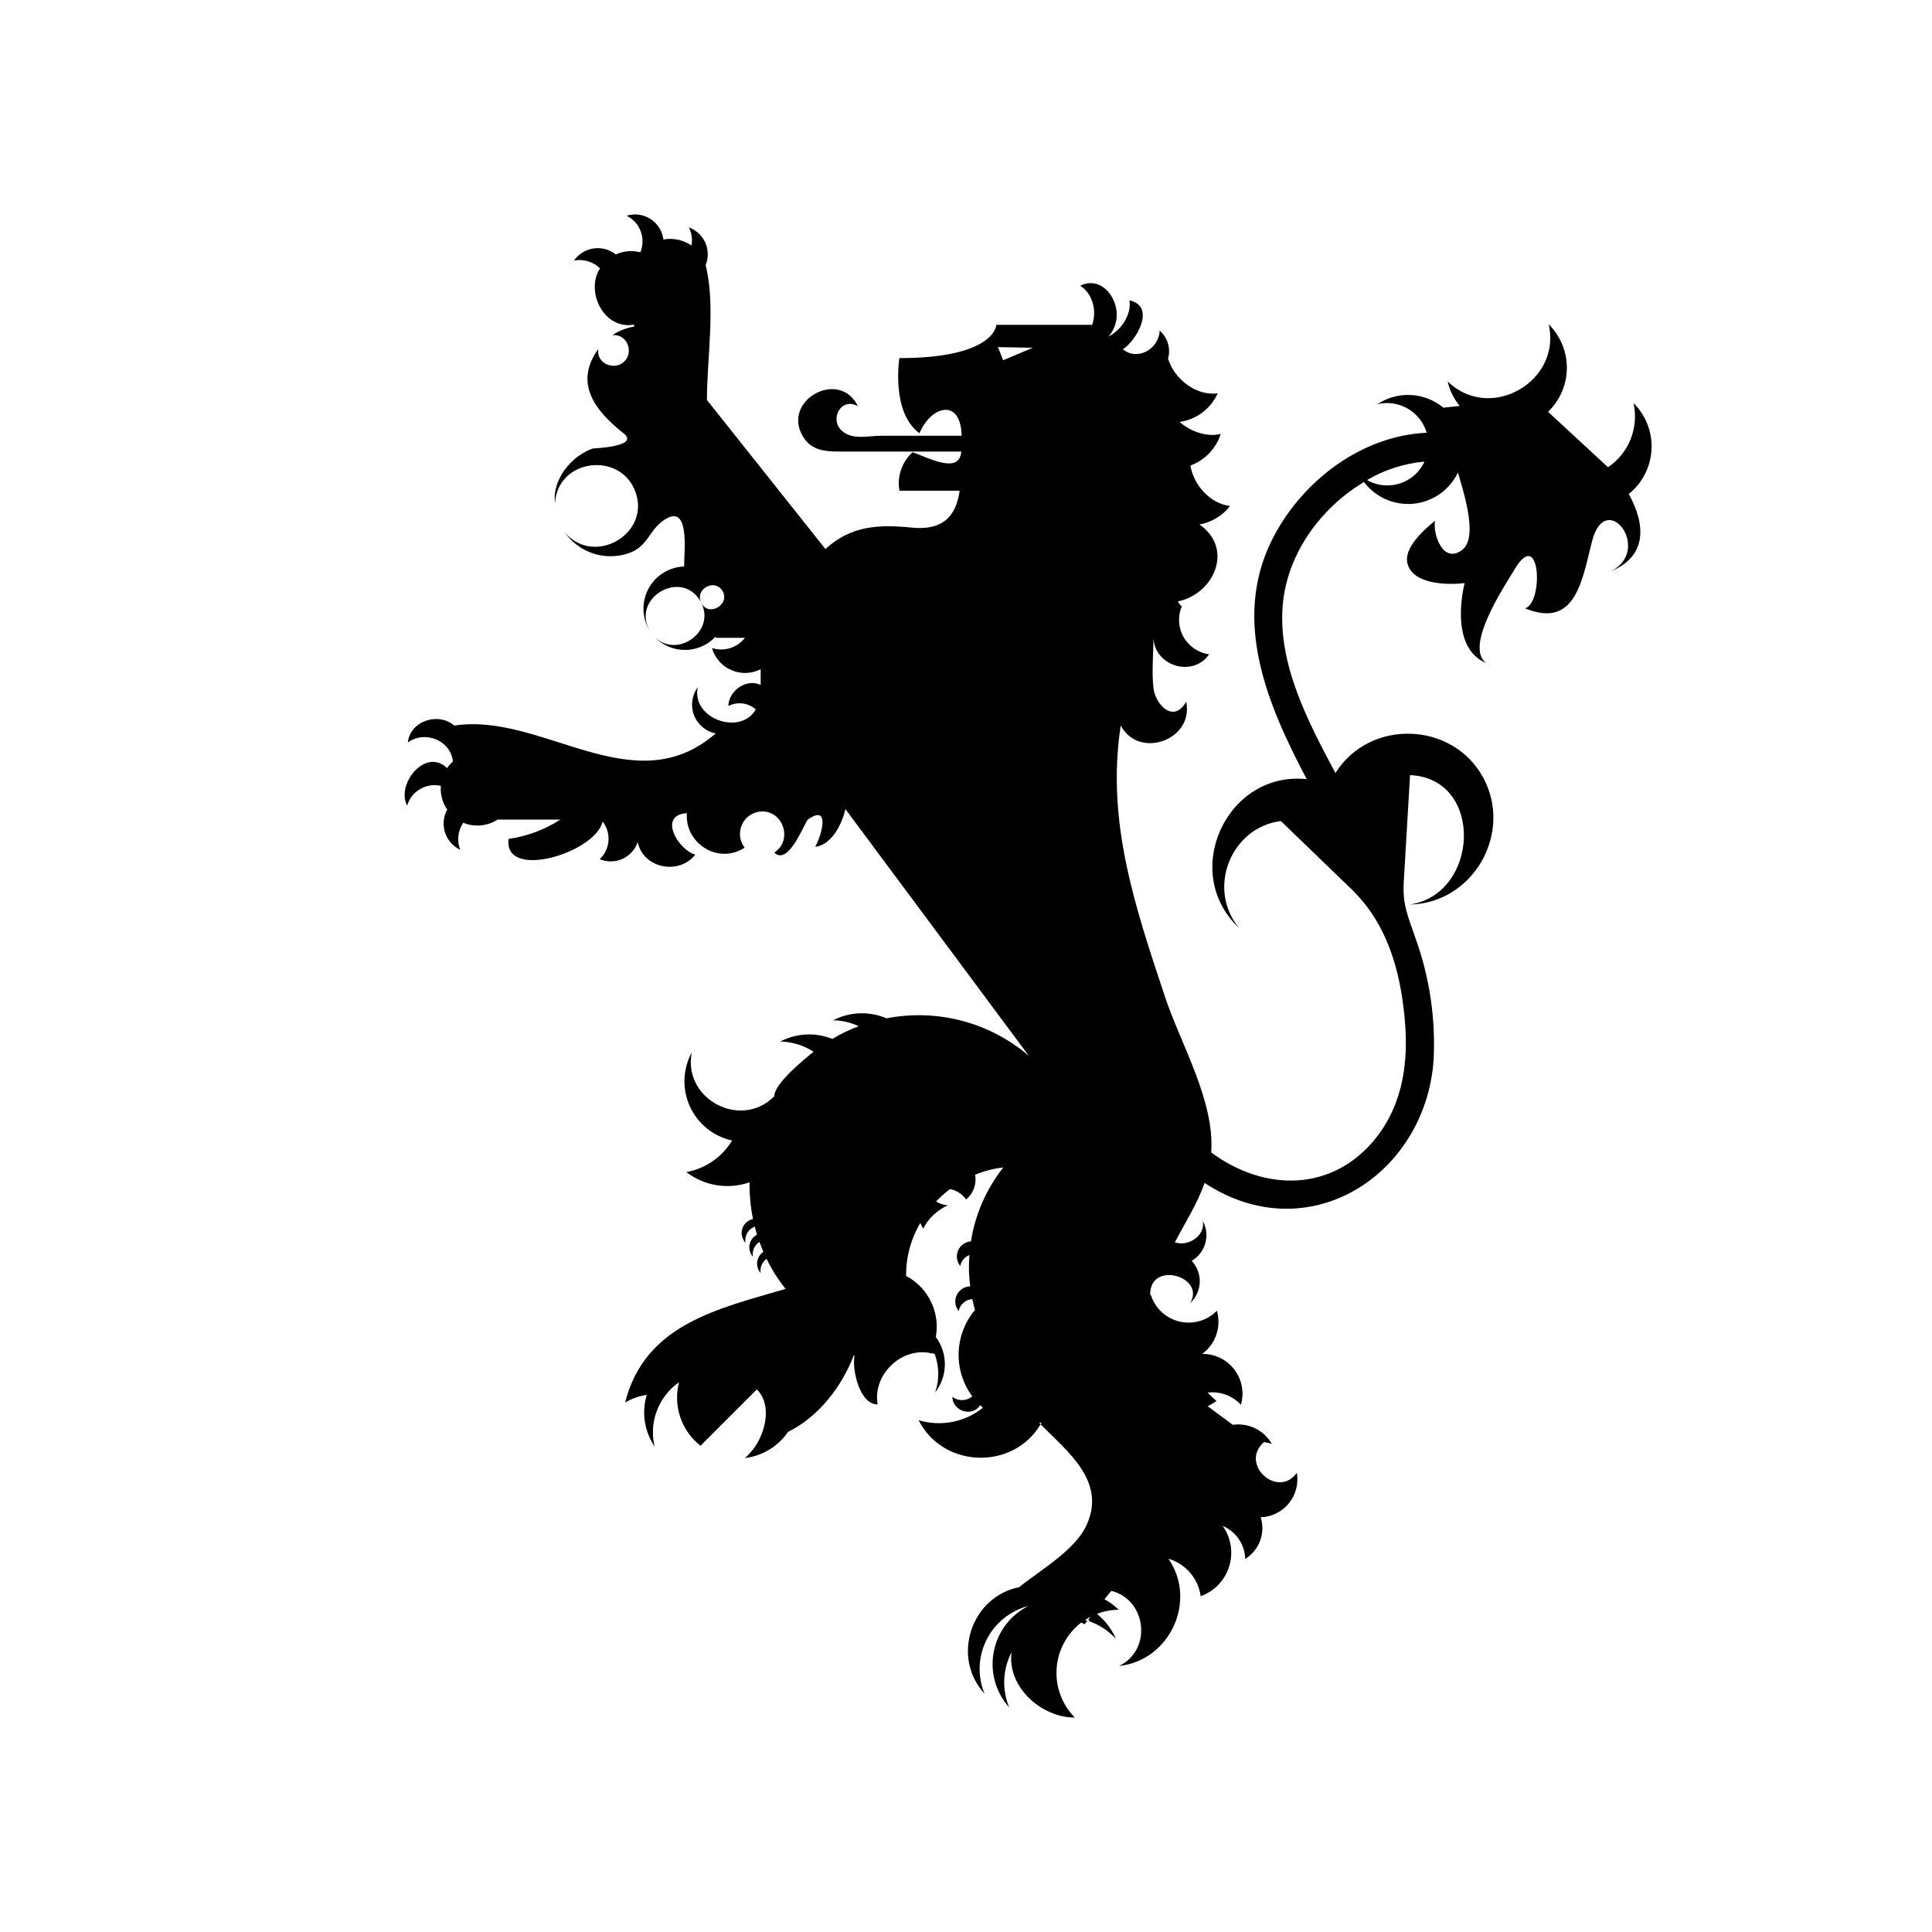 <?xml version="1.0" encoding="UTF-8"?>
<!-- Uploaded to: ICON Repo, www.svgrepo.com, Generator: ICON Repo Mixer Tools -->
<svg fill="#000000" width="800px" height="800px" version="1.1" viewBox="144 144 512 512" xmlns="http://www.w3.org/2000/svg">
 <g>
  <path d="m363.86 263.59h-0.465c0.152 0.012 0.309 0.012 0.465 0z"/>
  <path d="m449.12 341.12h0.492-1.438c0.34-0.027 0.656 0 0.945 0z"/>
  <path d="m575.64 274.91c3.594-2.883 5.789-7.16 6.027-11.766 0.242-4.602-1.492-9.086-4.769-12.328 0.715 3.188 0.453 6.512-0.754 9.547-1.207 3.035-3.301 5.633-6.008 7.457l-15.883-14.688c3.148-3.019 4.945-7.184 4.977-11.551 0.035-4.363-1.699-8.555-4.801-11.625 3.477 15.113-15.531 26.109-26.789 15.113l-0.004 0.004c0.547 2.387 1.645 4.617 3.199 6.512l-4.332 0.453c-2.422-2.016-5.434-3.195-8.582-3.359-3.148-0.168-6.266 0.688-8.887 2.438 5.668-1.355 11.406 1.969 13.051 7.559-17.707 0.82-33.73 13.363-41.273 28.969-10.277 21.324-0.719 43.516 9.484 62.836-21.277-2.238-33.621 24.816-17.926 39.438-8.613-10.352-2.281-26.59 11.07-28.34l18.668 18.012c9.484 9.156 13.012 21.523 14.184 34.711 0.984 11.195-0.504 22.156-7.559 31.148-11.438 14.496-29.562 14.473-43.754 3.953 0.969-13.715-8.074-28.605-12.355-41.562-7.82-23.59-15.516-46.137-11.625-71.578 4.887 9.117 19.473 3.777 17.355-6.297-3.387 5.918-8.188 0.668-8.68-3.641-0.492-4.309 0-9.043 0-13.453 0.125 7.559 10.352 10.844 14.762 4.523-2.856-0.383-5.363-2.082-6.781-4.586-1.422-2.504-1.586-5.527-0.449-8.172-0.391 0-1.082-1.258-1.082-1.258 9.547-1.914 15-13.93 5.742-20.391v-0.004c3.215-0.559 6.106-2.305 8.098-4.887-5.34-0.668-9.648-5.606-10.492-10.73 3.824-1.398 6.785-4.484 8.023-8.363-3.68 0.918-8.137-0.719-10.883-3.199 4.438-0.613 8.246-3.469 10.078-7.559-5.805 0.73-11.5-3.856-13.148-9.184l-0.004 0.004c0.77-2.707-0.098-5.617-2.227-7.457-0.113 4.773-5.844 8.199-9.75 4.938 3.602-2.231 8.879-11.398 1.75-12.961 0.605 3.777-2.215 7.934-5.516 9.586 0.977-1.137 1.648-2.5 1.953-3.969 1.258-5.352-3.488-12.406-9.508-9.484 3.414 2.102 4.535 6.902 3.125 10.516l-0.137-0.152h-25.191s-0.25 8.816-25.695 8.816c0 0-2.305 14.348 5.328 19.902 3.109-7.367 10.969-9.359 11.172 0.68h-21.41c-2.281 0-5.578 0.629-7.809 0-7.078-1.988-3.449-10.855 1.738-7.82-4.887-10.078-20.355-1.551-14.559 8.035 2.519 4.269 7.066 3.953 11.336 3.969h30.617c-0.527 6.297-9.105 1.398-12.922 0.203h-0.008c-2.832 2.566-4.144 6.414-3.465 10.176h15.957c-1.082 7.769-5.465 10.492-12.684 9.773-8.715-0.867-16.086-0.555-22.887 5.68l-31.406-39.5c0-11.07 2.367-24.949-0.34-35.746l-0.004 0.004c0.785-1.91 0.754-4.059-0.086-5.945-0.84-1.887-2.414-3.348-4.359-4.043 0.754 1.473 1.004 3.156 0.707 4.785-2.184-1.484-4.859-2.055-7.457-1.586-0.273-2.227-1.52-4.215-3.402-5.43-1.883-1.219-4.207-1.535-6.348-0.867 3.582 1.758 5.176 6 3.641 9.684-2.168-0.562-4.465-0.355-6.5 0.578-1.656-1.32-3.789-1.895-5.891-1.59-2.098 0.305-3.977 1.465-5.191 3.203 2.5-0.469 5.07 0.301 6.902 2.066-3.981 6.172 1.031 16.375 9.02 14.914v0.543-0.004c-2.055 0.328-4.016 1.098-5.746 2.254 4.031-0.414 5.883 4.785 2.883 7.231-2.621 2.129-7.191 0.215-6.625-3.539-6.648 9.168-0.543 16.539 6.449 22.117 5.188 3.715-7.809 4.219-7.836 4.219-5.656 1.891-10.906 8.227-10.078 14.484 0.691-11.879 17.633-13.855 21.41-2.719 3.777 11.133-11.336 19.586-18.895 10.367h0.008c1.836 2.68 4.504 4.684 7.59 5.695 3.09 1.016 6.422 0.98 9.492-0.094 4.848-1.727 5.266-5.668 8.664-8.301 7.672-5.957 5.945 7.746 5.945 11.84-4.027 0.152-7.66 2.457-9.516 6.031-1.852 3.578-1.641 7.875 0.559 11.25-5.414-8.816 8.363-16.941 13.375-7.91-1.41-3.527 3.777-6.234 5.769-2.859 2.102 3.613-3.777 7.016-5.668 3.074 3.93 7.559-6.297 15.027-12.367 9.07 2.113 2.227 5.055 3.484 8.129 3.469 3.07-0.016 6-1.297 8.094-3.547v0.328h7.758c-2.055 2.656-5.555 3.742-8.754 2.711 0.75 2.617 2.633 4.766 5.129 5.852 2.5 1.09 5.356 1 7.781-0.234v4.156c-3.777-1.789-8.477 1.512-8.566 5.606l0.004-0.004c2.371-1.25 5.273-0.887 7.266 0.91-4.106 7.09-17.129 2.394-15.379-5.894-1.574 2.144-1.945 4.945-0.98 7.426 0.965 2.481 3.133 4.297 5.742 4.816-21.777 18.895-45.984-5.707-69.273-2.078-4.168-3.629-11.676-1.336-12.316 4.473 4.445-3.273 11.336-0.656 11.953 5.039l-0.004-0.004c-0.59 0.52-1.113 1.113-1.559 1.766-5.594-5.566-13.617 4.156-10.566 9.926l-0.004-0.004c1.133-3.824 5.043-6.113 8.93-5.227-0.176 2.231 0.422 4.457 1.691 6.297-1.027 1.855-1.238 4.051-0.586 6.066s2.106 3.672 4.023 4.578c-0.926-2.375-0.621-5.055 0.805-7.168 2.984 1.234 6.383 0.926 9.094-0.828h16.625c-4.137 2.68-8.809 4.426-13.691 5.113-1.473 11.07 22.949 3.777 24.914-4.598 2.359 3.027 2.019 7.352-0.781 9.973 1.934 0.812 4.113 0.785 6.023-0.074 1.91-0.863 3.379-2.477 4.055-4.457 1.438 7.027 10.996 8.816 15.254 3.312-4.422-1.109-10.078-10.48-2.231-10.984-0.617 8.035 8.375 13.73 15.305 9.145h-0.004c-1.352-1.766-1.613-4.137-0.672-6.156 0.938-2.016 2.922-3.344 5.144-3.441 5.871-0.164 8.324 7.734 3.402 10.895 3.777 3.777 8.113-8.176 8.918-8.754 6.031-4.297 3.59 4.359 1.914 7.219 3.352-0.227 6.699-4.359 8.012-9.977l48.605 65.383h-0.004c-10.391-8.891-24.273-12.547-37.695-9.938-4.57-1.949-9.773-1.754-14.184 0.527 2.352 0.027 4.672 0.562 6.801 1.562-2.43 0.902-4.769 2.035-6.988 3.375-4.477-1.812-9.523-1.559-13.793 0.691 3.137 0.051 6.195 0.988 8.816 2.711-2.141 1.727-10.418 8.352-10.418 11.789-8.816 8.969-24.336 0.73-21.852-11.637v-0.004c-2.414 4.441-2.598 9.758-0.5 14.352 2.102 4.598 6.246 7.938 11.18 9.016-2.644 4.406-7.066 7.453-12.129 8.363 4.769 3.672 11.07 4.691 16.754 2.707-0.043 3.269 0.266 6.531 0.918 9.734-1.34 0.277-2.426 1.262-2.836 2.57-0.414 1.305-0.082 2.734 0.859 3.727-0.328-1.828 0.699-3.633 2.441-4.281 0.176 0.707 0.391 1.422 0.594 2.129-1.035 0.539-1.762 1.527-1.973 2.672-0.207 1.148 0.125 2.328 0.902 3.199-0.301-1.547 0.387-3.117 1.727-3.945 0.328 0.883 0.668 1.762 1.031 2.621-0.902 0.609-1.496 1.582-1.633 2.66-0.133 1.082 0.203 2.168 0.93 2.984-0.266-1.457 0.344-2.934 1.559-3.781 1.371 2.84 3.062 5.508 5.039 7.961-17.734 5.238-37.281 9.297-42.535 30.113v0.004c1.762-1.051 3.715-1.738 5.746-2.031-1.418 4.637-0.652 9.664 2.078 13.668-1.156-4.758-0.074-9.781 2.934-13.641 0.984-1.305 2.176-2.434 3.527-3.352-0.793 3.051-0.676 6.266 0.332 9.254 1.012 2.984 2.875 5.609 5.359 7.551l14.938-14.926c3.352 3.352 2.707 8.816 0.832 12.836v-0.004c-0.93 2.055-2.297 3.883-4.004 5.356 4.633-0.555 8.805-3.086 11.438-6.941 8.047-3.93 14.281-12.027 17.434-20.316h-0.004c0.066 0.059 0.125 0.121 0.176 0.188-0.691 3.426 1.258 12.859 6.133 12.859-1.359-7.797 6.133-15.113 13.855-13.641v0.125c0.867 0 0.25-0.188 1.258 0.137l0.004 0.004c1.223 3.285 1.266 6.891 0.125 10.203 3.363-4.301 3.438-10.32 0.176-14.699 0.582-3.184 0.129-6.469-1.285-9.379-1.418-2.914-3.723-5.297-6.586-6.805-0.055-4.941 1.254-9.797 3.777-14.043 0.195 0.527 0.445 1.035 0.742 1.512 1.422-2.734 3.719-4.914 6.527-6.188-1.105-0.074-2.172-0.422-3.113-1.008 1.148-1.188 2.383-2.289 3.691-3.297 1.73 0.332 3.266 1.328 4.281 2.769 1.93-1.59 2.84-4.106 2.367-6.562 2.394-0.988 4.91-1.637 7.484-1.926-4.496 5.684-7.449 12.426-8.578 19.586-1.492 0.102-2.805 1.027-3.402 2.398-0.594 1.375-0.375 2.965 0.566 4.125 0.273-1.32 1.191-2.414 2.445-2.91-0.25 2.769-0.18 5.559 0.215 8.312-1.543 0.02-2.938 0.918-3.59 2.312-0.656 1.395-0.457 3.039 0.516 4.238 0.348-1.754 1.832-3.055 3.613-3.176 0.203 0.969 0.441 1.926 0.707 2.883v0.004c-2.672 3.176-4.195 7.16-4.328 11.309-0.133 4.148 1.133 8.223 3.598 11.562-1.488 1.309-3.703 1.363-5.254 0.125 0 3.777 5.238 5.531 7.356 2.231 0.238 0.238 0.492 0.465 0.73 0.68-4.789 3.836-11.16 5.07-17.039 3.301 6.438 12.758 25.051 13.363 32.32 1.098l-0.391-0.367c0.25 0 0.465-0.074 0.691-0.113-0.082 0.172-0.184 0.332-0.301 0.48 7.168 7.242 17.418 15.051 12.254 26.562-3.023 6.75-12.203 11.992-17.82 16.488l0.074 0.074c-12.898 2.43-18.262 18.566-9.371 28.238-1.887-4.609-1.688-9.805 0.543-14.258 2.231-4.449 6.273-7.723 11.094-8.969-4.797 2.406-8.195 6.91-9.191 12.18-1 5.273 0.52 10.707 4.106 14.699-1.965-4.719-1.738-10.062 0.617-14.598-1.172 9.32 8.047 17.332 16.766 17.281h-0.004c-3.391-3.438-5.144-8.168-4.812-12.988 0.332-4.82 2.719-9.262 6.551-12.203l0.832 0.492 0.707-0.855v-0.004c-0.137-0.195-0.367-0.305-0.605-0.289 0.047-0.051 0.105-0.086 0.176-0.098 0.441-0.277 0.895-0.543 1.359-0.781l-0.578 0.73 0.289 0.516c2.68 0.945 5.082 2.543 6.992 4.648-1.109-2.59-2.84-4.867-5.039-6.625 1.836-0.727 3.793-1.098 5.769-1.098-1.121-1.109-2.391-2.051-3.781-2.797l1.812-2.215c9.395 2.316 10.895 15.719 2.055 19.902 13.414-1.398 20.809-17.23 13.098-28.414v-0.004c4.551 1.344 7.894 5.227 8.543 9.926 3.609-1.293 6.402-4.207 7.543-7.867 1.145-3.66 0.504-7.644-1.727-10.762 3.539 1.492 5.879 4.914 5.984 8.754 3.731-2.305 5.418-6.852 4.094-11.035 2.91-0.098 5.637-1.453 7.473-3.711 1.84-2.262 2.609-5.207 2.113-8.078-5.039 7.027-15.355-2.316-8.703-8.137h-0.004c0.699 0.09 1.387 0.246 2.055 0.469-2.07-3.648-6.168-5.648-10.316-5.039l-6.625-4.914c0.781-0.445 1.551-0.91 2.305-1.398v0.004c-0.824-0.707-1.609-1.453-2.356-2.242 3.285-0.391 6.559 0.805 8.816 3.223 0.938-3.207 0.297-6.668-1.73-9.324-2.023-2.656-5.191-4.195-8.531-4.141 3.57-2.621 5.129-7.191 3.902-11.449-2.586 2.637-6.367 3.715-9.957 2.852-3.59-0.867-6.461-3.559-7.562-7.082l-0.152 0.152c-0.352-9.395 14.875-5.039 10.578 2.055l0.004-0.004c1.547-1.422 2.465-3.41 2.543-5.512 0.078-2.102-0.688-4.148-2.129-5.684 3.656-2.144 4.965-6.797 2.961-10.531 0.668 3.969-3.981 6.852-7.43 5.617 2.695-5.125 5.957-10.254 7.898-15.73 27.441 18.074 58.488-2.078 60.668-32.508 0.586-11.066-1.07-22.137-4.863-32.547-2.055-5.984-3.387-8.816-3.035-14.824l1.664-28.199c19.711 0.844 18.375 31.641-0.113 34.297 16.801-0.289 27.457-18.895 19.523-33.59-8.086-14.988-30.129-15.719-39.184-1.258-7.141-13.391-15.254-28.668-13.98-44.371 1.098-13.602 10-25.859 21.539-32.746l-0.004-0.008c3.086 4.082 8.074 6.262 13.168 5.75 5.09-0.516 9.543-3.652 11.746-8.27 1.121 4.144 5.617 17.055 1.145 20.492-5.039 3.879-7.836-4.004-7.231-7.707-2.898 2.406-8.477 7.242-7.254 11.488 1.574 5.441 10.566 5.555 15.113 5.039 0 0-4.523 16.93 5.719 21.199-6.047-4.394 5.328-21.137 7.559-24.902 6.84-11.473 7.672 9.07 2.719 10.379 13.703 5.668 15.191-8.062 17.809-17.938 3.691-13.855 16.059 2.406 5.039 8.086 9.59-3.996 9.121-12.332 4.652-20.445zm-165.79-35.441-1.387-3.477 9.246 0.164zm101.79 33.176h0.004c-1.883 0-3.734-0.492-5.367-1.422 4.648-2.742 9.852-4.41 15.227-4.891-1.77 3.852-5.625 6.316-9.859 6.312z"/>
 </g>
</svg>